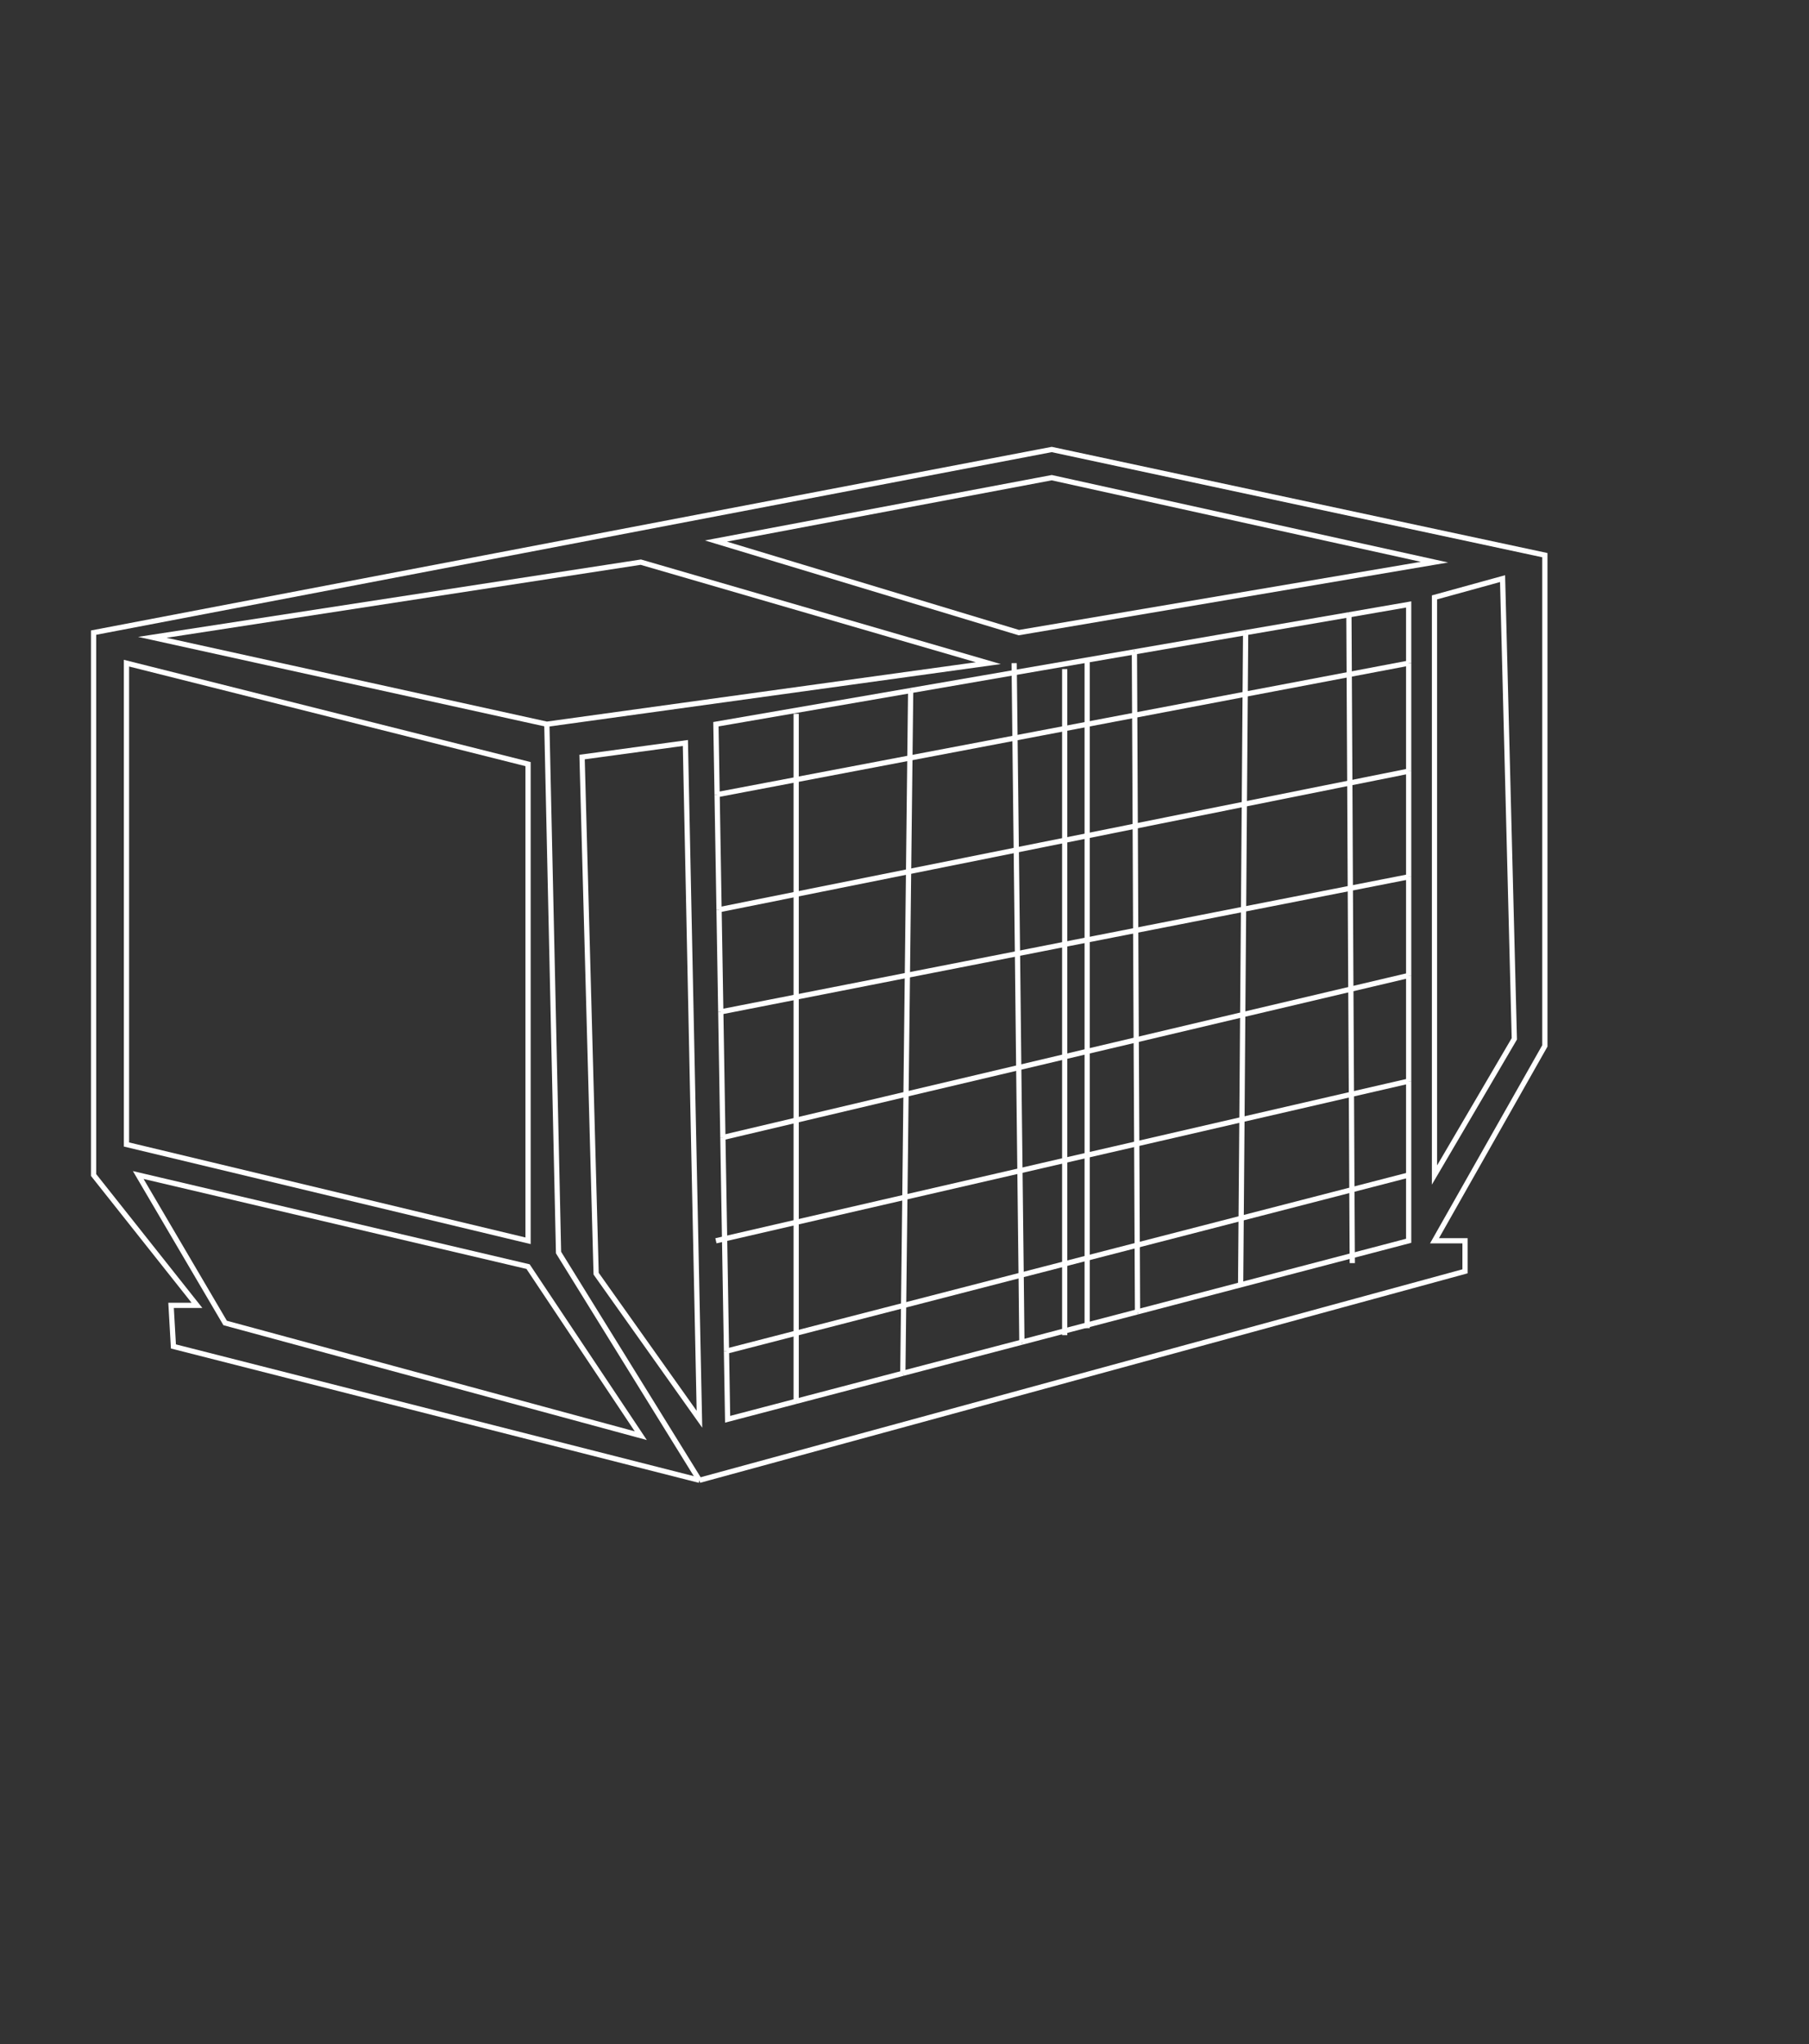 <?xml version="1.0" encoding="UTF-8"?>
<svg id="Layer_1" data-name="Layer 1" xmlns="http://www.w3.org/2000/svg" viewBox="0 0 346 391">
  <rect x="0" y="0" width="346" height="391" fill="#333333" stroke="none"/>
  <defs>
    <style>
      .cls-1 {
        fill: none;
        stroke: #fff;
        stroke-miterlimit: 10;
      }
    </style>
  </defs>
  <polygon class="cls-1" points="101 146.16 24.19 126.85 24.19 218.92 101 237.34 101 146.16"/>
  <polygon class="cls-1" points="122.56 274.62 101 242.28 26.44 224.76 43.06 253.06 122.56 274.62"/>
  <polygon class="cls-1" points="114.02 243.63 133.78 271.48 131.09 142.12 111.33 144.81 114.02 243.63"/>
  <polyline class="cls-1" points="104.59 138.53 189.03 126.85 122.56 107.53 29.13 121.91 104.59 138.53"/>
  <polygon class="cls-1" points="194.87 121.01 274.37 107.53 201.16 91.37 136.93 103.49 194.87 121.01"/>
  <polyline class="cls-1" points="133.78 283.15 280.21 243.18 280.21 237.34 274.37 237.34 295.48 200.06 295.48 106.19 201.16 85.98 17.9 121.01 17.9 224.76 37.67 249.69 32.72 249.69 33.17 257.55 133.78 283.15"/>
  <polygon class="cls-1" points="274.37 224.76 289.64 198.71 287.39 110.68 274.37 114.27 274.37 224.76"/>
  <line class="cls-1" x1="207.94" y1="253.45" x2="203.64" y2="254.58"/>
  <line class="cls-1" x1="238.25" y1="121.01" x2="258" y2="117.6"/>
  <line class="cls-1" x1="269.43" y1="147.51" x2="269.43" y2="126.85"/>
  <line class="cls-1" x1="216.97" y1="124.69" x2="238.25" y2="121.01"/>
  <polyline class="cls-1" points="269.43 126.85 269.43 115.62 258 117.6"/>
  <line class="cls-1" x1="216.97" y1="124.69" x2="193.99" y2="128.66"/>
  <line class="cls-1" x1="138.26" y1="217.58" x2="138.59" y2="236.96"/>
  <line class="cls-1" x1="217.57" y1="250.93" x2="207.94" y2="253.45"/>
  <line class="cls-1" x1="172.68" y1="262.69" x2="152.28" y2="268.04"/>
  <polyline class="cls-1" points="258.64 240.17 269.43 237.34 269.43 224.76"/>
  <line class="cls-1" x1="217.57" y1="250.93" x2="258.64" y2="240.17"/>
  <line class="cls-1" x1="195.45" y1="256.73" x2="203.64" y2="254.58"/>
  <line class="cls-1" x1="172.68" y1="262.69" x2="195.45" y2="256.73"/>
  <line class="cls-1" x1="269.43" y1="206.8" x2="269.43" y2="186.59"/>
  <line class="cls-1" x1="269.43" y1="186.59" x2="269.43" y2="167.72"/>
  <line class="cls-1" x1="138.59" y1="236.96" x2="138.95" y2="258.45"/>
  <line class="cls-1" x1="269.43" y1="224.76" x2="269.43" y2="206.8"/>
  <line class="cls-1" x1="269.43" y1="167.72" x2="269.43" y2="147.51"/>
  <line class="cls-1" x1="137.16" y1="152" x2="137.53" y2="174.01"/>
  <line class="cls-1" x1="137.53" y1="174.01" x2="137.86" y2="193.55"/>
  <line class="cls-1" x1="174.18" y1="132.09" x2="193.99" y2="128.66"/>
  <polyline class="cls-1" points="174.18 132.09 136.93 138.53 137.16 152"/>
  <polyline class="cls-1" points="152.28 268.04 139.17 271.48 138.95 258.45"/>
  <line class="cls-1" x1="137.86" y1="193.55" x2="138.26" y2="217.58"/>
  <polyline class="cls-1" points="104.59 138.53 106.83 239.59 133.78 283.15"/>
  <line class="cls-1" x1="137.16" y1="152" x2="152.28" y2="149.13"/>
  <line class="cls-1" x1="217.03" y1="136.81" x2="238.16" y2="132.79"/>
  <line class="cls-1" x1="174.03" y1="144.99" x2="152.28" y2="149.13"/>
  <line class="cls-1" x1="258.06" y1="129.01" x2="269.43" y2="126.85"/>
  <line class="cls-1" x1="194.13" y1="141.17" x2="203.64" y2="139.36"/>
  <line class="cls-1" x1="258.06" y1="129.01" x2="238.16" y2="132.79"/>
  <line class="cls-1" x1="207.94" y1="138.54" x2="217.03" y2="136.81"/>
  <line class="cls-1" x1="174.03" y1="144.99" x2="194.13" y2="141.17"/>
  <line class="cls-1" x1="207.94" y1="138.54" x2="203.64" y2="139.36"/>
  <line class="cls-1" x1="269.43" y1="147.51" x2="258.17" y2="149.77"/>
  <line class="cls-1" x1="137.53" y1="174.01" x2="137.53" y2="174.01"/>
  <line class="cls-1" x1="217.13" y1="158.02" x2="238" y2="153.82"/>
  <line class="cls-1" x1="203.64" y1="160.73" x2="207.94" y2="159.87"/>
  <line class="cls-1" x1="238" y1="153.82" x2="258.17" y2="149.77"/>
  <line class="cls-1" x1="137.53" y1="174.01" x2="152.28" y2="171.05"/>
  <line class="cls-1" x1="194.38" y1="162.59" x2="173.78" y2="166.73"/>
  <line class="cls-1" x1="173.78" y1="166.73" x2="152.28" y2="171.05"/>
  <line class="cls-1" x1="194.38" y1="162.59" x2="203.64" y2="160.73"/>
  <line class="cls-1" x1="217.13" y1="158.02" x2="207.94" y2="159.87"/>
  <line class="cls-1" x1="194.61" y1="182.41" x2="173.55" y2="186.54"/>
  <line class="cls-1" x1="137.86" y1="193.55" x2="152.28" y2="190.72"/>
  <line class="cls-1" x1="207.94" y1="179.79" x2="203.64" y2="180.63"/>
  <line class="cls-1" x1="152.28" y1="190.72" x2="173.55" y2="186.54"/>
  <line class="cls-1" x1="194.61" y1="182.41" x2="203.64" y2="180.63"/>
  <line class="cls-1" x1="237.85" y1="173.92" x2="217.22" y2="177.97"/>
  <line class="cls-1" x1="237.85" y1="173.92" x2="258.27" y2="169.91"/>
  <line class="cls-1" x1="137.86" y1="193.55" x2="137.86" y2="193.55"/>
  <line class="cls-1" x1="217.22" y1="177.97" x2="207.94" y2="179.79"/>
  <line class="cls-1" x1="269.43" y1="167.72" x2="258.27" y2="169.91"/>
  <line class="cls-1" x1="237.69" y1="194.08" x2="217.32" y2="198.9"/>
  <line class="cls-1" x1="217.32" y1="198.9" x2="207.94" y2="201.11"/>
  <line class="cls-1" x1="237.69" y1="194.08" x2="258.37" y2="189.2"/>
  <line class="cls-1" x1="207.94" y1="201.11" x2="203.64" y2="202.13"/>
  <line class="cls-1" x1="152.28" y1="214.27" x2="173.29" y2="209.3"/>
  <line class="cls-1" x1="194.85" y1="204.21" x2="173.29" y2="209.3"/>
  <line class="cls-1" x1="194.85" y1="204.21" x2="203.64" y2="202.13"/>
  <line class="cls-1" x1="138.26" y1="217.58" x2="152.28" y2="214.27"/>
  <line class="cls-1" x1="269.43" y1="186.59" x2="258.37" y2="189.2"/>
  <line class="cls-1" x1="237.54" y1="214.15" x2="258.48" y2="209.32"/>
  <line class="cls-1" x1="138.59" y1="236.96" x2="152.28" y2="233.8"/>
  <line class="cls-1" x1="269.43" y1="206.8" x2="258.48" y2="209.32"/>
  <line class="cls-1" x1="152.28" y1="233.8" x2="173.07" y2="229.01"/>
  <line class="cls-1" x1="217.42" y1="218.79" x2="207.94" y2="220.97"/>
  <line class="cls-1" x1="203.64" y1="221.96" x2="207.94" y2="220.97"/>
  <line class="cls-1" x1="195.08" y1="223.94" x2="173.07" y2="229.01"/>
  <line class="cls-1" x1="195.08" y1="223.94" x2="203.64" y2="221.96"/>
  <line class="cls-1" x1="138.59" y1="236.96" x2="136.93" y2="237.34"/>
  <line class="cls-1" x1="237.54" y1="214.15" x2="217.42" y2="218.79"/>
  <line class="cls-1" x1="269.43" y1="224.76" x2="258.57" y2="227.57"/>
  <line class="cls-1" x1="217.51" y1="238.17" x2="207.94" y2="240.64"/>
  <line class="cls-1" x1="237.39" y1="233.04" x2="217.51" y2="238.17"/>
  <line class="cls-1" x1="203.64" y1="241.75" x2="195.31" y2="243.9"/>
  <line class="cls-1" x1="237.39" y1="233.04" x2="258.57" y2="227.57"/>
  <line class="cls-1" x1="195.31" y1="243.9" x2="172.83" y2="249.71"/>
  <line class="cls-1" x1="152.28" y1="255.01" x2="172.83" y2="249.71"/>
  <line class="cls-1" x1="203.64" y1="241.75" x2="207.94" y2="240.64"/>
  <line class="cls-1" x1="152.28" y1="255.01" x2="138.95" y2="258.45"/>
  <line class="cls-1" x1="258.06" y1="129.01" x2="258.17" y2="149.77"/>
  <line class="cls-1" x1="258.27" y1="169.91" x2="258.17" y2="149.77"/>
  <line class="cls-1" x1="258.37" y1="189.2" x2="258.27" y2="169.91"/>
  <line class="cls-1" x1="258" y1="117.6" x2="258.06" y2="129.01"/>
  <line class="cls-1" x1="258.57" y1="227.57" x2="258.48" y2="209.32"/>
  <line class="cls-1" x1="258.64" y1="240.17" x2="258.57" y2="227.57"/>
  <line class="cls-1" x1="258.48" y1="209.32" x2="258.37" y2="189.2"/>
  <line class="cls-1" x1="258.65" y1="241.61" x2="258.64" y2="240.17"/>
  <line class="cls-1" x1="237.54" y1="214.15" x2="237.69" y2="194.08"/>
  <line class="cls-1" x1="237.69" y1="194.08" x2="237.85" y2="173.92"/>
  <line class="cls-1" x1="237.39" y1="233.04" x2="237.29" y2="245.76"/>
  <line class="cls-1" x1="237.39" y1="233.04" x2="237.54" y2="214.15"/>
  <line class="cls-1" x1="238.25" y1="121.01" x2="238.16" y2="132.79"/>
  <line class="cls-1" x1="238.16" y1="132.79" x2="238" y2="153.82"/>
  <line class="cls-1" x1="237.85" y1="173.92" x2="238" y2="153.82"/>
  <line class="cls-1" x1="217.42" y1="218.79" x2="217.51" y2="238.17"/>
  <line class="cls-1" x1="217.22" y1="177.97" x2="217.32" y2="198.9"/>
  <line class="cls-1" x1="217.03" y1="136.81" x2="217.13" y2="158.02"/>
  <line class="cls-1" x1="217.57" y1="250.93" x2="217.51" y2="238.17"/>
  <line class="cls-1" x1="216.97" y1="124.69" x2="217.03" y2="136.81"/>
  <line class="cls-1" x1="217.32" y1="198.9" x2="217.42" y2="218.79"/>
  <line class="cls-1" x1="217.13" y1="158.02" x2="217.22" y2="177.97"/>
  <line class="cls-1" x1="207.94" y1="159.87" x2="207.94" y2="179.79"/>
  <line class="cls-1" x1="207.94" y1="138.54" x2="207.94" y2="126.65"/>
  <line class="cls-1" x1="207.94" y1="138.54" x2="207.94" y2="159.87"/>
  <line class="cls-1" x1="207.94" y1="253.45" x2="207.94" y2="254.05"/>
  <line class="cls-1" x1="207.94" y1="179.79" x2="207.94" y2="201.11"/>
  <line class="cls-1" x1="207.94" y1="201.11" x2="207.94" y2="220.97"/>
  <line class="cls-1" x1="207.94" y1="253.45" x2="207.94" y2="240.64"/>
  <line class="cls-1" x1="207.94" y1="240.64" x2="207.94" y2="220.97"/>
  <line class="cls-1" x1="203.64" y1="180.63" x2="203.64" y2="202.13"/>
  <line class="cls-1" x1="203.64" y1="127.98" x2="203.64" y2="139.36"/>
  <line class="cls-1" x1="203.64" y1="139.36" x2="203.64" y2="160.73"/>
  <line class="cls-1" x1="203.64" y1="160.73" x2="203.64" y2="180.63"/>
  <line class="cls-1" x1="203.64" y1="241.75" x2="203.64" y2="254.58"/>
  <line class="cls-1" x1="203.64" y1="241.75" x2="203.64" y2="221.96"/>
  <line class="cls-1" x1="203.64" y1="221.96" x2="203.64" y2="202.13"/>
  <line class="cls-1" x1="203.64" y1="255.39" x2="203.64" y2="254.58"/>
  <line class="cls-1" x1="193.99" y1="128.66" x2="193.97" y2="126.85"/>
  <line class="cls-1" x1="194.13" y1="141.17" x2="194.38" y2="162.59"/>
  <line class="cls-1" x1="194.13" y1="141.17" x2="193.99" y2="128.66"/>
  <line class="cls-1" x1="195.31" y1="243.9" x2="195.08" y2="223.94"/>
  <line class="cls-1" x1="195.08" y1="223.94" x2="194.85" y2="204.21"/>
  <line class="cls-1" x1="195.31" y1="243.9" x2="195.45" y2="256.73"/>
  <line class="cls-1" x1="194.61" y1="182.41" x2="194.85" y2="204.21"/>
  <line class="cls-1" x1="194.38" y1="162.59" x2="194.61" y2="182.41"/>
  <line class="cls-1" x1="172.83" y1="249.71" x2="173.07" y2="229.01"/>
  <line class="cls-1" x1="173.07" y1="229.01" x2="173.29" y2="209.3"/>
  <line class="cls-1" x1="172.68" y1="262.69" x2="172.83" y2="249.71"/>
  <line class="cls-1" x1="173.78" y1="166.73" x2="173.55" y2="186.54"/>
  <line class="cls-1" x1="174.18" y1="132.09" x2="174.03" y2="144.99"/>
  <line class="cls-1" x1="174.03" y1="144.99" x2="173.78" y2="166.73"/>
  <line class="cls-1" x1="173.55" y1="186.54" x2="173.29" y2="209.3"/>
  <line class="cls-1" x1="152.28" y1="136.53" x2="152.28" y2="149.13"/>
  <line class="cls-1" x1="152.28" y1="149.13" x2="152.28" y2="171.05"/>
  <line class="cls-1" x1="152.28" y1="255.01" x2="152.28" y2="233.8"/>
  <line class="cls-1" x1="152.28" y1="255.01" x2="152.28" y2="268.04"/>
  <line class="cls-1" x1="152.28" y1="190.72" x2="152.28" y2="171.05"/>
  <line class="cls-1" x1="152.28" y1="268.04" x2="152.28" y2="268.23"/>
  <line class="cls-1" x1="152.28" y1="214.27" x2="152.28" y2="190.72"/>
  <line class="cls-1" x1="152.28" y1="233.8" x2="152.28" y2="214.27"/>
</svg>